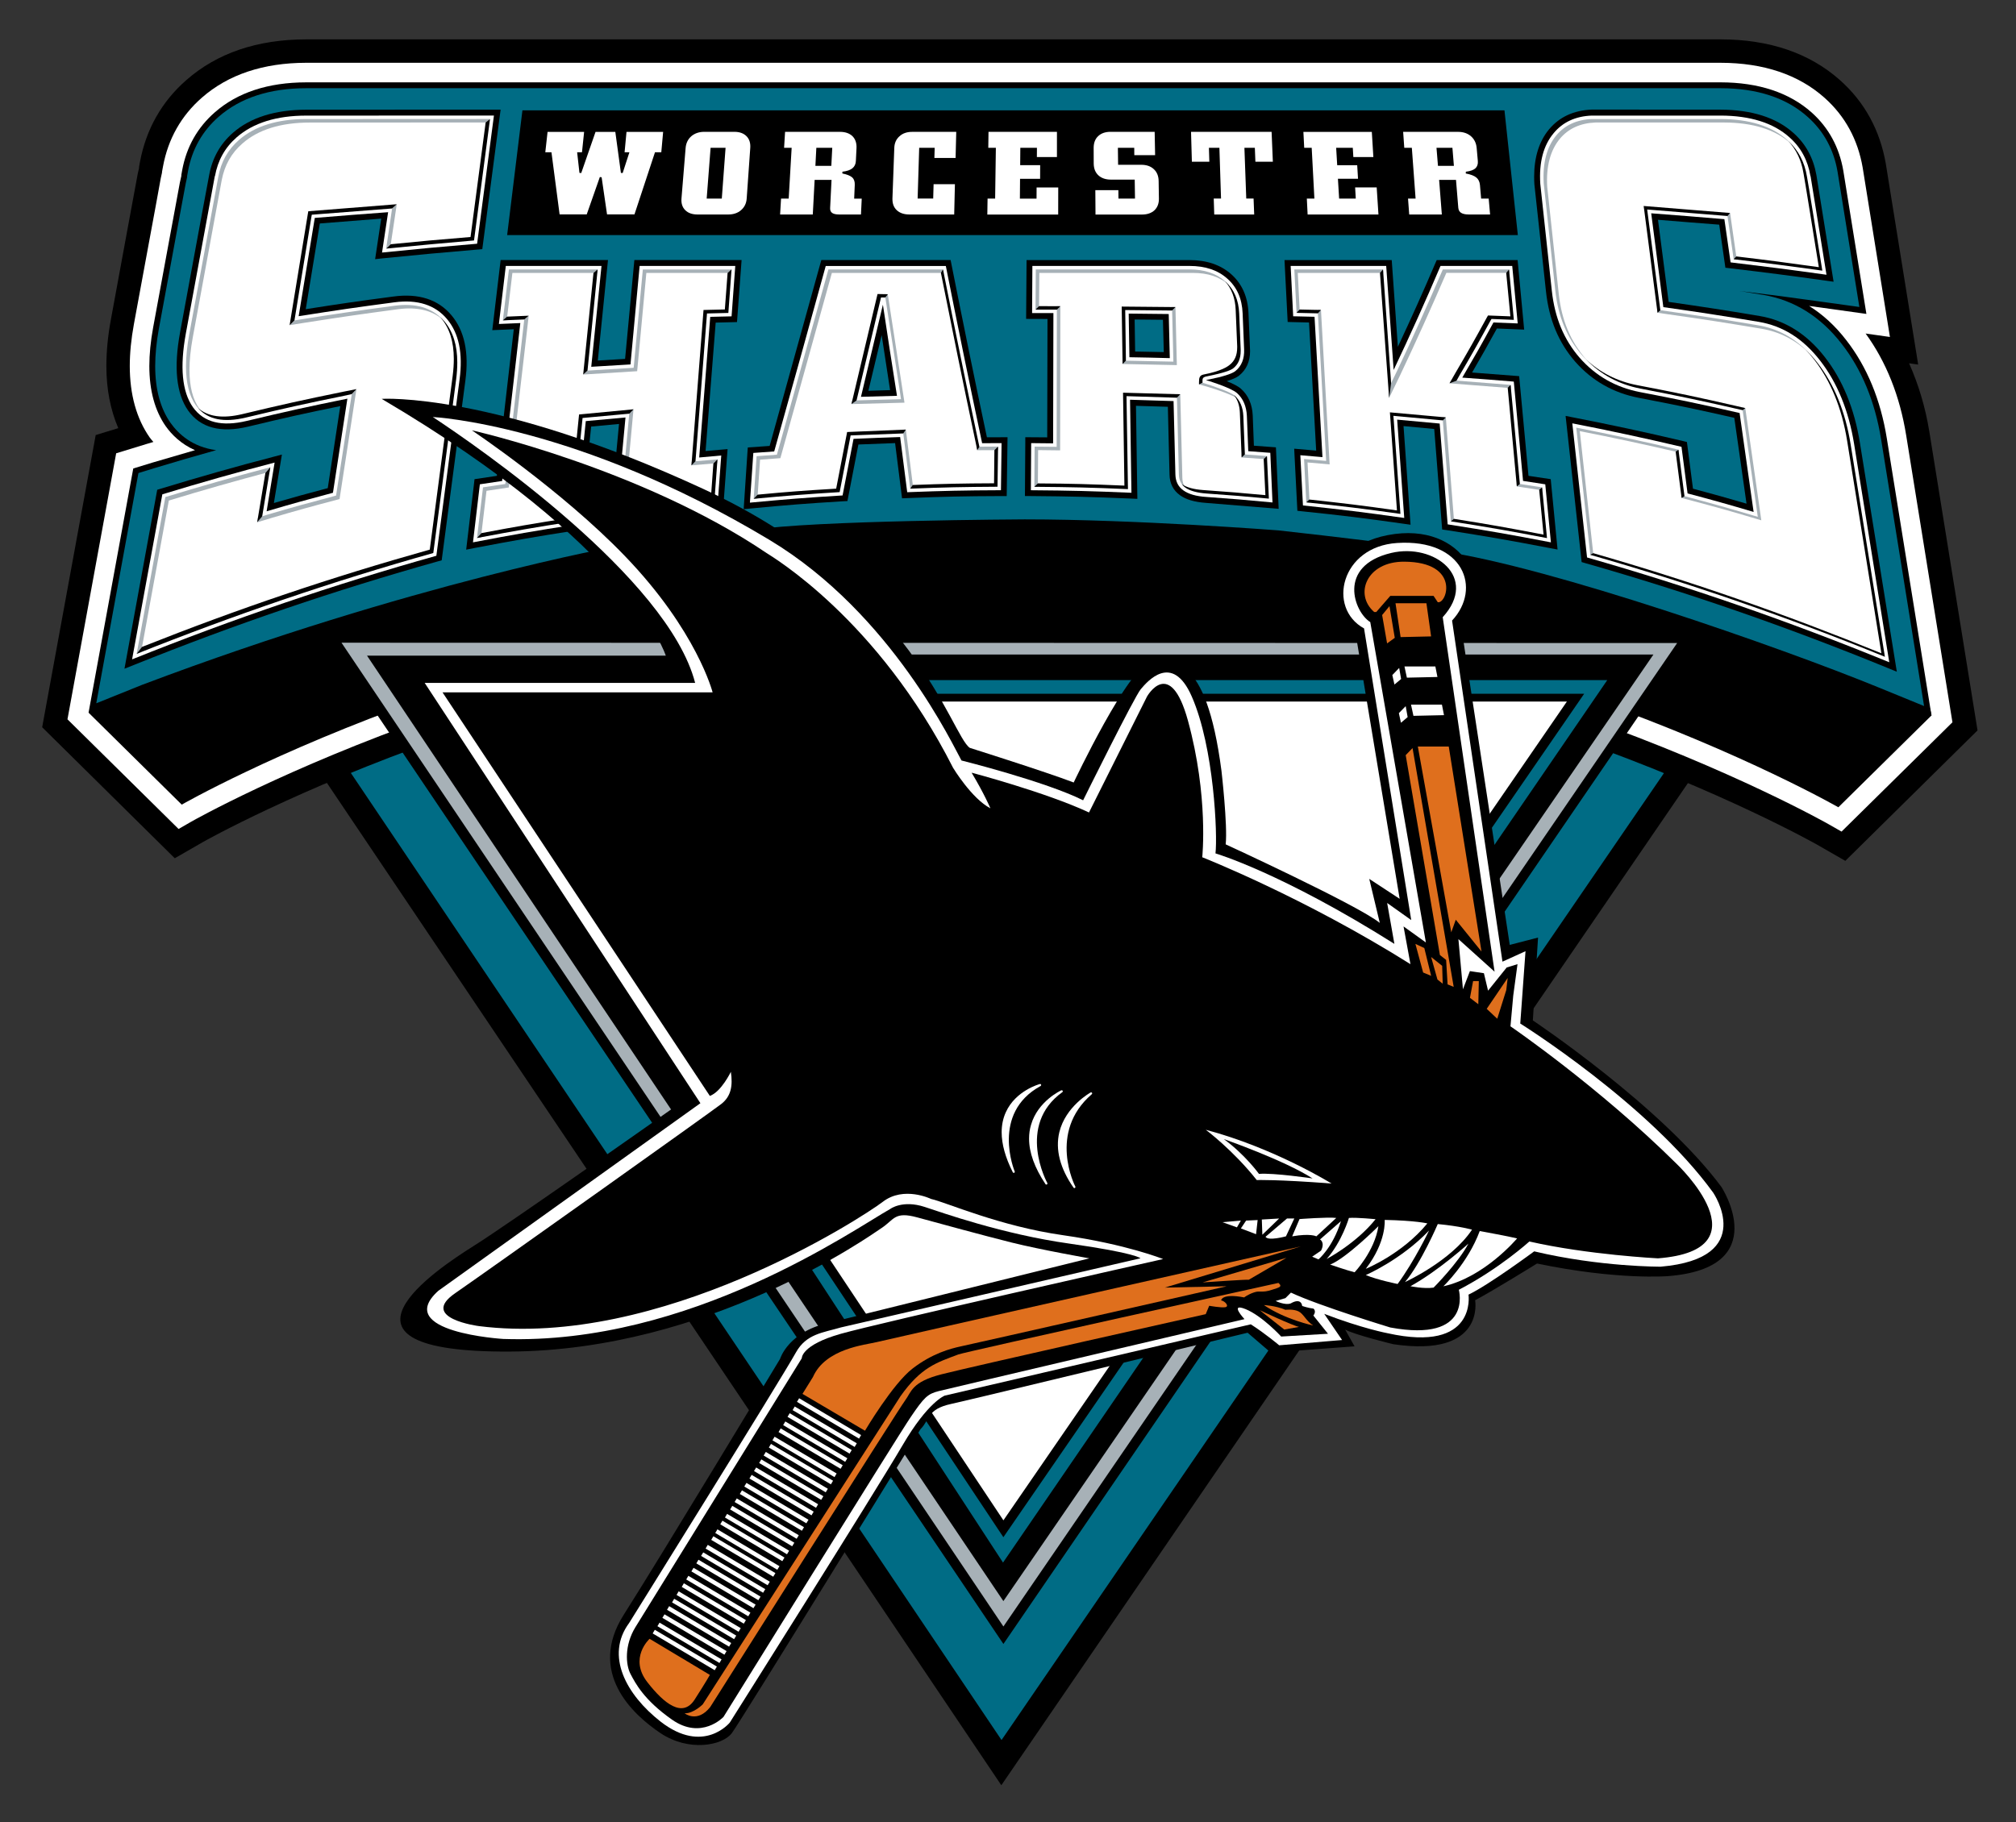 <?xml version="1.0" encoding="iso-8859-1"?>
<!-- Generator: Adobe Illustrator 14.0.0, SVG Export Plug-In . SVG Version: 6.00 Build 43363)  -->
<!DOCTYPE svg PUBLIC "-//W3C//DTD SVG 1.1//EN" "http://www.w3.org/Graphics/SVG/1.1/DTD/svg11.dtd">
<svg version="1.1" id="Layer_1" xmlns="http://www.w3.org/2000/svg" xmlns:xlink="http://www.w3.org/1999/xlink" x="0px" y="0px"
	 width="250px" height="226px" viewBox="0 0 250 226" style="enable-background:new 0 0 250 226;" xml:space="preserve">
<rect x="0" y="0" width="250" height="226" fill="#333333" stroke="none"/>
<g>
	<polygon points="124.422,38.493 26.335,75.996 124.172,221.441 224.417,75.085 	"/>
	<polygon style="fill:#006C85;" points="15.77,54.642 124.427,16.22 234.561,54.696 124.198,215.834 	"/>
	<g>
		<path d="M239.253,53.543c-0.493-3.063-1.359-5.876-2.51-8.479c0.459,0.066,1.126,0.157,1.126,0.157l-4.011-24.891
			c-0.724-4.182-2.628-7.656-5.652-10.359c-3.769-3.37-8.757-5.081-14.836-5.089H37.969c-6.05,0.008-11.041,1.696-14.855,5.045
			c-3.061,2.675-5,6.103-5.764,10.192l-0.125,0.701l0.045-0.085l-0.185,0.803l-0.641,3.464l-0.902,4.888l-1.795,9.771
			c-0.374,2.023-0.556,3.954-0.556,5.735c0,2.885,0.511,5.453,1.476,7.71c-0.457,0.139-2.8,0.857-2.8,0.857L5.229,90.206
			l16.444,16.251l3.509-2.02c0.454-0.261,45.442-25.574,99.793-25.574c54.35,0,99.887,25.636,100.346,25.9l3.512,2.017l16.396-16.18
			L239.253,53.543z"/>
		<path style="fill:#FFFFFF;" d="M236.382,54c-0.789-4.896-2.489-9.134-5.03-12.629c0.393,0.058,3.014,0.426,3.014,0.426
			l-3.379-21.004c-0.601-3.492-2.189-6.395-4.713-8.649c-3.229-2.885-7.571-4.349-12.911-4.357H37.972
			c-5.322,0.008-9.671,1.463-12.933,4.322c-2.563,2.239-4.192,5.115-4.825,8.536l-0.13,0.709c0,0,0.017,0,0.017,0.008
			c-0.037,0.185-0.165,0.746-0.165,0.746l-0.624,3.429l-0.902,4.877l-1.801,9.771c-0.341,1.858-0.516,3.603-0.516,5.21
			c0,3.549,0.839,6.539,2.473,8.873c0.139,0.193,0.295,0.368,0.454,0.553c-0.224,0.063-0.771,0.228-0.771,0.228l-3.843,1.177
			l-6.04,32.996l13.778,13.604l1.597-0.919c0.454-0.257,45.923-25.955,101.229-25.955c55.313,0,101.338,26.021,101.797,26.287
			l1.6,0.911l13.751-13.559L236.382,54z"/>
		<path d="M14.374,83.204l-3.393,5.193l11.557,11.409c0,0,45.782-26.273,102.44-26.273c56.647,0,102.992,26.602,102.992,26.602
			l11.555-11.396c-0.122-0.763-0.563-2.131-1.217-3.909c-15.393-7.84-44.362-22.682-111.942-23.7
			C64.681,60.19,26.523,77.249,14.374,83.204"/>
		<path d="M233.983,54.386c-0.771-4.806-2.469-8.904-5.033-12.194c-1.359-1.768-2.906-3.182-4.603-4.241
			c0.41,0.057,1.578,0.215,1.578,0.215l5.523,0.772l-2.861-17.751c-0.5-2.922-1.821-5.35-3.928-7.234
			c-2.781-2.473-6.577-3.73-11.298-3.739H37.969c-4.717,0.009-8.523,1.257-11.333,3.721c-2.145,1.875-3.505,4.272-4.039,7.149
			l-0.125,0.7l0.035-0.045l-0.193,0.854l-0.624,3.384l-0.902,4.877l-1.799,9.771c-0.314,1.71-0.471,3.313-0.471,4.771
			c0,3.043,0.69,5.551,2.032,7.472c0.728,1.023,1.886,2.209,3.631,2.972c-2.279,0.667-5.26,1.535-5.26,1.535l-2.396,0.735
			l-5.543,30.286l6.938-2.786c12.464-5.009,24.662-9.162,37.31-12.71l2.621-0.737c0,0,0.063-0.534,0.071-0.551
			c0.57-0.108,1.508-0.292,1.508-0.292c5.054-0.964,7.517-1.401,12.544-2.181l2.402-0.369c0.009,0,2.59-0.372,2.59-0.372
			c5.004-0.709,7.446-1.015,12.444-1.548l1.943-0.202l2.039-0.193c4.568-0.431,6.794-0.606,11.341-0.89l3.191-0.193
			c0,0,0.369-1.893,0.579-3.024c0.139,1.036,0.386,2.967,0.386,2.967l3.77-0.145c4.624-0.175,6.876-0.219,11.491-0.241l1.827-0.009
			l1.83,0.009c4.956,0.04,7.379,0.094,12.325,0.313l4.366,0.185c0,0-0.018-1.05-0.018-1.167c1.262,0.862,2.833,1.359,4.832,1.499
			l9.184,0.754l2.656,0.284c4.991,0.525,7.432,0.825,12.402,1.526l2.886,0.412l2.447,0.377c5.089,0.799,7.57,1.234,12.663,2.209
			c0,0,0.817,0.156,1.38,0.264c0.018,0.13,0.091,0.763,0.091,0.763l2.655,0.763c12.577,3.586,24.688,7.795,37.053,12.85l6.789,2.778
			L233.983,54.386z"/>
		<path style="fill:#006C85;" d="M233.274,54.503c-0.758-4.686-2.406-8.675-4.895-11.857c-2.621-3.384-5.893-5.421-9.716-6.067
			c-1.063-0.184-2.003-0.329-2.889-0.476c3.81,0.457,6.104,0.763,10.254,1.342l4.547,0.632l-2.704-16.781
			c-0.466-2.741-1.717-5.03-3.702-6.794c-2.631-2.36-6.268-3.56-10.808-3.56H37.969c-4.533,0-8.181,1.199-10.856,3.542
			c-2.011,1.762-3.299,4.025-3.798,6.735l-0.125,0.7l0.026-0.017c-0.094,0.422-0.184,0.843-0.184,0.843l-0.627,3.367l-0.899,4.879
			l-1.804,9.77c-0.301,1.665-0.458,3.228-0.458,4.641c0,2.891,0.642,5.261,1.903,7.051c0.982,1.387,2.729,2.999,5.659,3.384
			c-2.845,0.799-5.327,1.517-7.675,2.235l-1.966,0.606l-5.228,28.557l5.709-2.298c33.463-12.646,59.22-17.252,59.22-17.252
			c5.009-0.718,7.455-1.019,12.472-1.552l3.98-0.395c7.235-1.199,33.752-1.316,33.752-1.316c13.859,0,31.479,1.368,31.479,1.368
			s10.119,1.114,15.101,1.818l5.339,0.794c13.359,1.976,41.634,11.817,54.013,16.885l5.597,2.289L233.274,54.503z"/>
		<polygon points="188.224,29.158 62.891,29.158 64.785,13.689 186.565,13.689 		"/>
		<path d="M77.517,44.518c-0.752,0.045-2.409,0.148-3.384,0.202c0.149-1.45,1.262-12.464,1.262-12.464H62.083l-1.036,8.697
			c0,0,1.875-0.085,2.666-0.111c-0.158,1.351-1.979,17.181-2.096,18.181c-0.709,0.104-2.771,0.414-2.771,0.414l-0.063,0.553
			l-0.973,8.189l0.973-0.193c5.112-0.973,7.594-1.41,12.666-2.199l0.561-0.082c0,0,1.177-11.709,1.297-12.794
			c0.728-0.073,2.447-0.229,3.457-0.323c-0.122,1.224-1.186,12.575-1.186,12.575l0.919-0.13c5.037-0.704,7.5-1.019,12.563-1.552
			l0.596-0.064l0.57-7.71c0,0-1.92,0.162-2.729,0.238c0.113-1.49,1.159-14.779,1.253-15.928c0.732-0.019,2.644-0.068,2.644-0.068
			l0.57-7.693H78.667C78.667,32.255,77.616,43.462,77.517,44.518"/>
		<path d="M110.378,48.39c-0.807,0.028-1.79,0.054-2.692,0.082c0.252-1.019,0.938-3.914,1.648-6.904
			C109.791,44.566,110.245,47.479,110.378,48.39 M118,32.843l-0.117-0.587h-16.032c0,0-6.139,22.108-6.408,23.056
			c-0.661,0.045-2.711,0.193-2.711,0.193l-0.045,0.633l-0.466,7.023l0.843-0.085c4.614-0.44,6.867-0.616,11.462-0.897l0.562-0.028
			c0,0,1.177-6.059,1.359-7.015c0.808-0.026,3.631-0.139,4.552-0.174c0.134,1.085,0.862,6.848,0.862,6.848l0.664-0.026
			c4.675-0.185,6.947-0.235,11.605-0.252h0.709l0.104-7.298c0,0-1.877,0.009-2.558,0.009C120.876,47.139,119.41,39.943,118,32.843"
			/>
		<path d="M144.319,43.673c-0.921-0.018-2.694-0.054-3.553-0.071c-0.018-0.894-0.052-3.384-0.063-3.972
			c0.904,0.009,2.666,0.026,3.511,0.035C144.232,40.181,144.292,42.663,144.319,43.673 M158.224,55.486c0,0-1.974-0.149-2.731-0.201
			c-0.028-0.647-0.143-3.727-0.143-3.727c-0.06-1.404-0.553-2.536-1.471-3.344c-0.352-0.321-1.043-0.65-1.756-0.937
			c0.713-0.221,1.228-0.44,1.526-0.683c0.904-0.722,1.37-1.754,1.37-3.047c0-0.085-0.011-0.157-0.011-0.242l-0.185-4.467
			c-0.083-2-0.799-3.631-2.131-4.814c-1.307-1.168-3.052-1.764-5.176-1.764h-20.214l-0.054,7.296c0,0,1.886,0,2.65,0.01
			c0,0.974-0.024,13.401-0.035,14.685c-0.778,0-2.718-0.019-2.718-0.019v0.728l-0.045,6.57h0.727
			c5.009,0.04,7.452,0.103,12.454,0.314l0.762,0.035c0,0-0.156-10.394-0.174-11.542c0.956,0.026,3.069,0.09,3.956,0.122
			c0.014,0.991,0.208,8.428,0.208,8.428c0.021,1.081,0.459,1.938,1.286,2.536c0.751,0.542,1.812,0.854,3.227,0.956l9.017,0.735
			l-0.034-0.829L158.224,55.486z"/>
		<path d="M189.544,59.022c-0.094-0.937-1.157-12.365-1.157-12.365s-4.286-0.332-5.837-0.449c1.137-1.965,1.885-3.279,3.077-5.461
			c0.656,0.026,3.382,0.139,3.382,0.139l-0.813-8.623h-10.032l-0.194,0.44c-1.474,3.465-3.031,6.912-4.623,10.313
			c-0.244-3.438-0.762-10.753-0.762-10.753h-13.296l0.393,7.675c0,0,1.901,0.045,2.648,0.063c0.073,1.18,0.807,14.443,0.887,15.893
			c-0.807-0.064-2.726-0.238-2.726-0.238l0.042,0.84l0.352,6.862l0.622,0.068c5.04,0.52,7.494,0.825,12.521,1.535l0.891,0.125
			c0,0-0.772-10.91-0.869-12.234c1.028,0.103,3.023,0.287,3.806,0.358c0.063,0.822,0.984,12.469,0.984,12.469l0.57,0.08
			c5.138,0.808,7.647,1.239,12.785,2.226l0.955,0.179l-0.848-8.729C192.301,59.436,190.26,59.129,189.544,59.022"/>
		<path d="M55.992,39.114c-1.642-1.966-4.07-2.756-7.202-2.334c-4.457,0.587-6.805,0.93-10.875,1.571
			c0.026-0.185,1.58-9.624,1.745-10.632c0.894-0.077,6.243-0.49,7.613-0.602c-0.094,0.602-0.754,5.03-0.754,5.03l0.93-0.103
			c4.734-0.476,7.041-0.687,11.78-1.091l0.579-0.049l2.271-17.306l-24.11,0.009c-3.86,0.008-6.93,0.973-9.097,2.876
			c-1.554,1.361-2.544,3.114-2.931,5.219c-0.014,0-1.814,9.771-1.814,9.771l-1.799,9.77c-0.803,4.34-0.462,7.594,1.001,9.681
			c1.526,2.142,4.025,2.814,7.446,1.994c4.576-1.1,7.032-1.653,11.421-2.544c-0.185,1.237-1.422,9.356-1.552,10.173
			c-2.667,0.709-4.255,1.14-6.683,1.849c0.148-0.883,0.996-6.014,0.996-6.014L33.87,56.67c-4.595,1.194-9.293,2.527-13.953,3.955
			l-0.42,0.126l-4.062,22.197l1.22-0.485c12.575-5.058,24.891-9.25,37.659-12.836l0.459-0.125l2.939-22.31
			C58.174,43.735,57.595,41.017,55.992,39.114"/>
		<path d="M230.643,54.93c-0.678-4.243-2.151-7.823-4.359-10.647c-2.203-2.84-4.911-4.55-8.061-5.083
			c-4.484-0.754-6.827-1.109-11.298-1.755c-0.125-0.974-1.237-9.492-1.321-10.184c1.35,0.113,6.682,0.544,7.593,0.606
			c0.083,0.614,0.765,5.341,0.765,5.341l0.56,0.066c4.835,0.575,7.168,0.879,11.878,1.535l0.98,0.136l-2.131-13.227
			c-0.369-2.105-1.318-3.869-2.851-5.229c-2.131-1.912-5.176-2.876-9.035-2.887l-15.969-0.009c-2.239,0.09-4.005,0.911-5.284,2.433
			c-1.241,1.481-1.863,3.469-1.863,5.892c0,0.306,0.007,0.615,0.028,0.939c0,0.026,0.493,4.542,0.493,4.542l0.949,8.779
			c0.379,3.475,1.561,6.314,3.622,8.685c2.089,2.369,4.731,3.878,7.877,4.482c4.835,0.93,7.289,1.446,11.851,2.482
			c0.114,0.839,1.293,9.084,1.516,10.646c-2.447-0.718-4.025-1.158-6.64-1.858c-0.091-0.669-0.751-5.79-0.751-5.79l-0.494-0.122
			c-4.498-1.064-9.068-2.046-13.577-2.922l-0.974-0.193l1.988,18.128l0.47,0.139c12.698,3.617,24.931,7.868,37.403,12.966
			l1.213,0.499L230.643,54.93z"/>
		<path style="fill:#FFFFFF;" d="M58.653,67.272c0.337-2.878,0.513-4.323,0.854-7.199c1.112-0.17,1.665-0.255,2.765-0.414
			c0.752-6.525,1.507-13.06,2.252-19.586c-1.055,0.045-1.588,0.073-2.657,0.113c0.351-2.877,0.516-4.323,0.857-7.199h11.867
			c-0.507,5.009-0.763,7.508-1.271,12.509c1.94-0.118,2.913-0.176,4.865-0.292c0.458-4.884,0.678-7.324,1.135-12.217H91.18
			c-0.184,2.499-0.274,3.752-0.459,6.252c-1.059,0.027-1.588,0.036-2.647,0.063c-0.459,5.817-0.911,11.629-1.37,17.445
			c1.095-0.099,1.648-0.147,2.737-0.247c-0.182,2.501-0.272,3.757-0.466,6.257c-5.026,0.534-7.545,0.848-12.585,1.566
			c0.471-5.021,0.709-7.522,1.176-12.54c-1.974,0.175-2.958,0.27-4.924,0.45c-0.525,5.138-0.78,7.705-1.305,12.835
			C66.27,65.857,63.734,66.297,58.653,67.272"/>
		<path style="fill:#FFFFFF;" d="M104.486,61.455c0.542-2.823,0.817-4.218,1.359-7.02c2.317-0.103,3.474-0.148,5.781-0.224
			c0.351,2.743,0.525,4.112,0.876,6.841c4.649-0.175,6.975-0.229,11.624-0.247c0.026-2.334,0.049-3.5,0.077-5.84
			c-0.965,0-1.446,0-2.411,0.008c-1.552-7.324-3.052-14.657-4.502-21.981h-14.892c-2.105,7.656-4.236,15.33-6.391,23.005
			c-1.036,0.071-1.552,0.108-2.589,0.184c-0.165,2.474-0.256,3.702-0.422,6.167C97.602,61.917,99.899,61.733,104.486,61.455
			 M109.487,37.79c0.678,4.538,1.036,6.799,1.745,11.306c-1.791,0.043-2.684,0.071-4.465,0.125
			C107.856,44.625,108.409,42.345,109.487,37.79"/>
		<path style="fill:#FFFFFF;" d="M128.023,32.987c-0.021,2.334-0.021,3.509-0.035,5.843c1.05,0,1.585,0,2.643,0
			c-0.021,5.386-0.028,10.776-0.035,16.163c-1.085-0.011-1.634-0.02-2.722-0.028c-0.018,2.343-0.028,3.509-0.037,5.843
			c4.99,0.037,7.482,0.104,12.471,0.314c-0.069-4.615-0.101-6.921-0.174-11.539c2.148,0.059,3.236,0.094,5.396,0.167
			c0.098,3.648,0.139,5.47,0.229,9.12c0.021,0.843,0.348,1.507,0.987,1.955c0.633,0.462,1.588,0.737,2.857,0.817
			c3.281,0.235,4.915,0.369,8.196,0.683c-0.107-2.464-0.167-3.693-0.271-6.158c-1.099-0.085-1.642-0.13-2.732-0.202
			c-0.077-1.745-0.111-2.63-0.174-4.376c-0.06-1.203-0.463-2.15-1.224-2.832c-0.765-0.687-3.852-1.616-3.852-1.616
			c0-0.009,2.878-0.497,3.649-1.112c0.772-0.624,1.13-1.526,1.085-2.692c-0.073-1.787-0.111-2.685-0.185-4.47
			c-0.072-1.81-0.698-3.242-1.895-4.3c-1.175-1.058-2.739-1.58-4.686-1.58H128.023z M139.968,38.898
			c1.988,0.017,2.982,0.026,4.964,0.054c0.048,2.185,0.076,3.28,0.132,5.47c-2.006-0.057-3.007-0.075-5.009-0.111
			C140.016,42.144,139.995,41.066,139.968,38.898"/>
		<path style="fill:#FFFFFF;" d="M187.528,32.987c0.264,2.859,0.403,4.286,0.681,7.131c-1.202-0.045-1.801-0.071-3.01-0.117
			c-1.522,2.805-2.309,4.173-3.865,6.839c2.558,0.184,3.83,0.283,6.389,0.494c0.459,4.929,0.688,7.392,1.147,12.316
			c1.102,0.167,1.654,0.252,2.756,0.426c0.275,2.876,0.421,4.317,0.699,7.196c-5.128-0.984-7.696-1.432-12.803-2.232
			c-0.403-4.999-0.595-7.503-0.991-12.503c-2.113-0.202-3.163-0.301-5.27-0.485c0.348,4.878,0.525,7.315,0.876,12.194
			c-5.033-0.713-7.543-1.019-12.56-1.552c-0.128-2.491-0.19-3.739-0.323-6.229c1.099,0.089,1.642,0.139,2.743,0.237
			c-0.33-5.807-0.657-11.61-0.983-17.409c-1.058-0.026-1.586-0.045-2.649-0.063c-0.118-2.5-0.181-3.744-0.313-6.243h11.847
			c0.368,5.157,0.556,7.741,0.925,12.898c2.026-4.267,3.97-8.567,5.812-12.898H187.528z"/>
		<path style="fill:#FFFFFF;" d="M59.166,30.232c0.701-5.307,1.391-10.603,2.086-15.902c-6.488,0-12.983,0-19.474,0.009h-1.795
			h-2.011c-3.666,0-6.574,0.902-8.621,2.692c-1.463,1.279-2.343,2.876-2.692,4.808h-0.02c-1.197,6.507-2.392,13.023-3.594,19.532
			c-0.754,4.128-0.479,7.208,0.879,9.137c1.365,1.92,3.605,2.433,6.674,1.702c5.009-1.199,7.514-1.75,12.481-2.76
			c-0.714,4.672-1.072,7.004-1.79,11.673c-3.281,0.875-4.927,1.325-8.226,2.298c0.395-2.419,0.587-3.631,0.991-6.045
			c-4.632,1.203-9.273,2.517-13.922,3.94c-1.251,6.831-2.499,13.647-3.752,20.471c12.639-5.077,25.121-9.314,37.732-12.85
			c0.965-7.281,1.92-14.56,2.876-21.839c0.44-3.29-0.088-5.772-1.552-7.519c-1.455-1.736-3.631-2.471-6.552-2.077
			c-4.726,0.624-7.097,0.973-11.849,1.719c0.798-4.875,1.203-7.307,2-12.191c3.642-0.301,5.463-0.439,9.094-0.709
			c-0.306,2.007-0.454,3.007-0.754,5.005C52.101,30.846,54.463,30.627,59.166,30.232"/>
		<path style="fill:#FFFFFF;" d="M229.92,55.042c-0.664-4.088-2.079-7.571-4.21-10.313c-2.124-2.738-4.651-4.309-7.605-4.806
			c-4.749-0.791-7.112-1.159-11.837-1.827c-0.608-4.66-0.907-6.989-1.505-11.638c3.619,0.273,5.44,0.422,9.073,0.727
			c0.313,2.15,0.465,3.219,0.771,5.359c4.752,0.57,7.119,0.871,11.892,1.535c-0.657-4.08-1.313-8.153-1.975-12.243h-0.018
			c-0.313-1.92-1.161-3.532-2.593-4.797c-2.002-1.804-4.888-2.694-8.552-2.703c-0.834,0-1.668,0-2.51,0h-1.3c-4.06,0-8.1,0-12.152,0
			c-2.013,0.073-3.595,0.809-4.721,2.167c-1.279,1.518-1.843,3.614-1.669,6.308c0.477,4.429,0.96,8.859,1.433,13.279
			c0.361,3.321,1.502,6.05,3.455,8.294c1.961,2.232,4.453,3.659,7.456,4.246c4.926,0.947,7.401,1.458,12.372,2.599
			c0.688,4.91,1.036,7.366,1.738,12.271c-3.289-0.973-4.93-1.432-8.19-2.297c-0.292-2.317-0.451-3.466-0.754-5.781
			c-4.52-1.064-9.034-2.037-13.54-2.913c0.608,5.542,1.217,11.094,1.829,16.637c12.549,3.587,24.938,7.868,37.476,12.999
			C232.833,73.116,231.376,64.082,229.92,55.042"/>
		<path style="fill:#A7B1B7;" d="M72.32,46.456l6.691-0.412l0.037-0.36c0,0,1.036-11.165,1.104-11.831h10.535
			c0.018-0.193,0.026-0.34,0.035-0.429H79.717c-0.063,0.659-1.101,11.83-1.101,11.83l-0.04,0.368l-5.722,0.346L72.32,46.456z"/>
		<path style="fill:#A7B1B7;" d="M85.739,57.722c0,0,2.334-0.193,3.2-0.274c0.019-0.202,0.028-0.369,0.036-0.471
			c-0.471,0.049-1.62,0.148-3.2,0.278L85.739,57.722z"/>
		<path style="fill:#A7B1B7;" d="M63.541,33.853h10.525c0.018-0.21,0.035-0.367,0.035-0.434h-10.99
			c-0.064,0.542-0.657,5.515-0.754,6.314c0.13,0,0.292-0.008,0.485-0.017C63.016,38.238,63.487,34.329,63.541,33.853"/>
		<path style="fill:#A7B1B7;" d="M60.329,60.881c0.505-0.073,2.763-0.414,2.763-0.414l0.04-0.332l2.434-20.982l-0.553,0.476
			l-2.307,20.075l-0.045,0.332c0,0-2.261,0.337-2.763,0.414c-0.068,0.579-0.692,5.807-0.746,6.287
			c0.167-0.032,0.332-0.066,0.494-0.094C59.813,65.194,60.275,61.37,60.329,60.881"/>
		<path style="fill:#A7B1B7;" d="M78.56,50.77l-0.481,0.045c-0.282,3.155-1.131,12.207-1.203,12.998
			c0.158-0.019,0.314-0.045,0.476-0.063C77.576,61.321,78.56,50.77,78.56,50.77"/>
		<path style="fill:#A7B1B7;" d="M121.182,55.845l2.584-0.009c0-0.193,0-0.35,0-0.445c-0.426,0.01-2.675,0.019-2.675,0.019
			L121.182,55.845z"/>
		<path style="fill:#A7B1B7;" d="M94.254,57.016c0.542-0.035,2.517-0.184,2.517-0.184l0.082-0.292c0,0,6.145-22.067,6.306-22.688
			h13.863c-0.026-0.142-0.058-0.29-0.085-0.429h-14.208c-0.167,0.614-6.306,22.687-6.306,22.687l-0.082,0.291
			c0,0-1.966,0.149-2.517,0.184c-0.042,0.579-0.314,4.578-0.36,5.287c0.157-0.009,0.31-0.026,0.468-0.04
			C94.016,60.548,94.218,57.515,94.254,57.016"/>
		<path style="fill:#A7B1B7;" d="M112.332,53.286l-0.377,0.019c0.295,2.334,0.848,6.718,0.919,7.307
			c0.13-0.011,0.255-0.011,0.377-0.02C113.05,59.001,112.332,53.286,112.332,53.286"/>
		<polygon style="fill:#A7B1B7;" points="112.089,49.459 110.092,36.501 109.723,36.479 111.538,48.211 111.73,49.513 
			105.689,49.678 105.582,50.123 112.162,49.947 		"/>
		<path style="fill:#A7B1B7;" d="M128.886,33.853h19.069c1.822,0,3.292,0.485,4.384,1.45c-0.129-0.143-0.268-0.282-0.421-0.42
			c-1.088-0.965-2.565-1.463-4.394-1.463h-19.077c0,0.601-0.027,4.294-0.034,4.981c0.11,0,0.271,0,0.435,0
			C128.864,37.197,128.886,34.365,128.886,33.853"/>
		<path style="fill:#A7B1B7;" d="M153.438,49.428c-0.101-0.127-0.212-0.247-0.327-0.351c-0.49-0.44-2.395-1.118-4.421-1.745v0.349
			l1.168,0.332C150.945,48.336,152.805,48.978,153.438,49.428"/>
		<path style="fill:#A7B1B7;" d="M153.977,56.743c0,0,2.329,0.165,3.156,0.228c-0.011-0.184-0.021-0.332-0.021-0.403
			c-0.403-0.027-1.661-0.122-3.152-0.229L153.977,56.743z"/>
		<polygon style="fill:#A7B1B7;" points="145.766,38.09 145.342,38.082 145.498,44.405 145.509,44.858 139.21,44.728 139.21,45.15 
			145.939,45.289 145.929,44.841 		"/>
		<path style="fill:#A7B1B7;" d="M146.621,59.288l-0.258-10.385l-0.424-0.011l0.25,9.964c0.018,0.709,0.271,1.229,0.8,1.62
			C146.753,60.153,146.628,59.759,146.621,59.288"/>
		<path style="fill:#A7B1B7;" d="M128.736,55.831c0.604,0,2.729,0.033,2.729,0.033v-0.445l0.027-17.437h-0.431l-0.028,17.005v0.439
			c0,0-2.127-0.017-2.731-0.026c0,0.627-0.028,4.357-0.035,4.981c0.153,0,0.292,0,0.438,0
			C128.705,59.206,128.736,56.375,128.736,55.831"/>
		<path style="fill:#A7B1B7;" d="M188.105,60.337c0,0,2.343,0.36,3.156,0.488c-0.015-0.182-0.024-0.313-0.035-0.375
			c-0.375-0.059-1.689-0.261-3.163-0.481L188.105,60.337z"/>
		<path style="fill:#A7B1B7;" d="M172.261,49.365l1.387-2.868c1.964-4.138,3.876-8.393,5.712-12.648h7.821
			c-0.024-0.202-0.042-0.36-0.049-0.431h-8.211c-1.828,4.254-3.74,8.509-5.704,12.648l-1.039,2.139L172.261,49.365z"/>
		<path style="fill:#A7B1B7;" d="M187.323,47.74c-0.512-0.04-4.475-0.351-7.346-0.579l-0.226,0.386c0,0,6.104,0.475,7.609,0.596
			C187.34,47.941,187.333,47.794,187.323,47.74"/>
		<path style="fill:#A7B1B7;" d="M179.293,51.771l-0.406-0.042c0.232,2.859,0.986,12.364,1.028,12.945
			c0.14,0.018,0.278,0.035,0.407,0.052C180.155,62.613,179.293,51.771,179.293,51.771"/>
		<path style="fill:#A7B1B7;" d="M162.146,57.362c0.66,0.059,2.739,0.242,2.739,0.242l-0.028-0.497l-1.046-18.656l-0.407-0.011
			l1.022,18.236l0.027,0.494c0,0-2.078-0.179-2.739-0.238c0.056,1.104,0.265,5.095,0.271,5.378c0.153,0.017,0.278,0.026,0.417,0.048
			C162.34,61.168,162.18,58.045,162.146,57.362"/>
		<path style="fill:#A7B1B7;" d="M160.936,33.853h10.599c-0.018-0.219-0.027-0.367-0.038-0.434h-10.991
			c0.027,0.584,0.239,4.734,0.277,5.39c0.102,0,0.24,0.009,0.403,0.009C161.13,37.557,160.963,34.346,160.936,33.853"/>
		<path style="fill:#A7B1B7;" d="M47.888,30.842l0.57-0.544c0.202-1.333,0.744-4.964,0.744-4.964l-0.579,0.525
			C48.319,27.938,47.968,30.281,47.888,30.842"/>
		<path style="fill:#A7B1B7;" d="M49.369,38.354c2.343-0.31,4.209,0.13,5.551,1.315c-1.37-1.498-3.375-2.096-5.982-1.747
			c-4.788,0.646-7.119,0.975-11.831,1.729l-0.596,0.094l-0.589,0.587l1.617-0.261C42.255,39.333,44.58,38.992,49.369,38.354"/>
		<path style="fill:#A7B1B7;" d="M24.994,51.047c-0.099-0.113-0.193-0.229-0.283-0.36c-0.812-1.148-1.216-2.763-1.216-4.814
			c0-1.185,0.139-2.518,0.405-3.99l3.594-19.533c0.36-1.867,1.194-3.367,2.576-4.559c1.957-1.719,4.763-2.589,8.334-2.589h3.806
			c0,0,14.083-0.011,18.015-0.011l0.534-0.435c-3.024,0-18.98,0.009-18.98,0.009h-3.806c-3.577,0-6.377,0.876-8.337,2.595
			c-1.378,1.203-2.213,2.692-2.564,4.559l-3.603,19.533c-0.266,1.472-0.405,2.8-0.405,3.991c0,2.045,0.405,3.666,1.213,4.814
			C24.492,50.558,24.728,50.818,24.994,51.047"/>
		<path style="fill:#A7B1B7;" d="M20.936,62.088c4.175-1.279,8.367-2.465,12.491-3.56c0.04-0.256,0.077-0.457,0.094-0.57
			c-4.304,1.131-8.666,2.366-13.017,3.699c-0.094,0.502-3.393,18.528-3.558,19.447c0.184-0.071,0.368-0.134,0.551-0.21
			C18.113,77.491,20.855,62.546,20.936,62.088"/>
		<path style="fill:#A7B1B7;" d="M33.611,64.264c3.245-0.956,4.865-1.404,8.226-2.287l0.27-0.073l2.096-13.639l-0.579,0.615
			l-1.949,12.593l-0.27,0.073c-3.361,0.894-4.981,1.333-8.226,2.289l-1.186,0.367c-0.063,0.36-0.103,0.579-0.103,0.579
			L33.611,64.264z"/>
		<path style="fill:#A7B1B7;" d="M214.166,26.39c0.274,1.966,0.761,5.332,0.823,5.763c0.133,0.018,0.251,0.026,0.379,0.045
			c-0.19-1.285-0.823-5.781-0.823-5.781L214.166,26.39z"/>
		<path style="fill:#A7B1B7;" d="M205.493,38.418l0.052,0.375l1.088,0.158c4.85,0.69,7.168,1.05,11.833,1.83
			c2.207,0.377,4.137,1.353,5.84,2.976c-1.814-1.88-3.872-3.001-6.271-3.406C213.384,39.567,211.065,39.213,205.493,38.418"/>
		<path style="fill:#A7B1B7;" d="M197.098,44.992c-0.149-0.151-0.303-0.301-0.448-0.466c-1.895-2.176-2.996-4.816-3.348-8.042
			l-1.432-13.29c-0.157-2.532,0.379-4.552,1.57-5.988c1.054-1.256,2.534-1.939,4.412-2.011h15.935
			c3.58,0.009,6.354,0.871,8.272,2.59c0.035,0.04,0.084,0.085,0.122,0.122c-0.178-0.193-0.358-0.377-0.553-0.553
			c-1.919-1.719-4.692-2.581-8.273-2.59h-15.935c-1.877,0.071-3.357,0.754-4.411,2.011c-1.199,1.436-1.728,3.455-1.574,5.982
			l1.436,13.294c0.351,3.226,1.449,5.861,3.34,8.042C196.503,44.413,196.795,44.71,197.098,44.992"/>
		<path style="fill:#A7B1B7;" d="M217.34,63.915c-3.236-0.956-4.843-1.413-8.851-2.482l0.045,0.332l1.067,0.283
			c3.288,0.874,4.895,1.324,8.169,2.298l0.646,0.193l-1.988-13.927l-0.376-0.071l1.927,13.567L217.34,63.915z"/>
		<path style="fill:#A7B1B7;" d="M195.905,53.476c4.088,0.803,8.207,1.683,12.278,2.638c-0.028-0.165-0.035-0.283-0.046-0.34
			c-4.188-0.993-8.45-1.898-12.67-2.729c0.121,1.078,1.683,15.241,1.745,15.775c0.125,0.037,0.264,0.073,0.393,0.108
			C197.362,66.769,196.01,54.48,195.905,53.476"/>
		<path d="M72.32,46.456l0.535-0.488c0.31-3.097,1.184-11.834,1.257-12.544l-0.516,0.44C73.366,36.152,72.32,46.456,72.32,46.456"/>
		<path d="M62.361,39.738c0.458-0.019,1.038-0.045,2.657-0.113l0.548-0.466c0,0-1.835,0.08-2.684,0.116L62.361,39.738z"/>
		<path d="M90.227,33.863c-0.088,1.296-0.3,4.051-0.34,4.522c-0.556,0.01-2.644,0.064-2.644,0.064l-1.499,19.275l0.502-0.516
			l1.427-18.325c0,0,2.087-0.059,2.649-0.067c0.035-0.542,0.341-4.676,0.395-5.394L90.227,33.863z"/>
		<path d="M88.145,61.935c-4.47,0.477-6.49,0.714-10.753,1.311l-0.516,0.57c4.561-0.65,7.068-0.956,11.701-1.45
			c0.036-0.516,0.34-4.622,0.395-5.384l-0.508,0.52C88.366,58.825,88.182,61.492,88.145,61.935"/>
		<path d="M78.56,50.77l-6.75,0.641l-0.037,0.35c0,0-1.203,11.894-1.257,12.5c-4.496,0.709-6.507,1.05-10.811,1.867l-0.562,0.606
			c4.613-0.871,7.145-1.311,11.803-2.039C71,64.09,72.208,52.196,72.208,52.196l0.035-0.349l5.8-0.536L78.56,50.77z"/>
		<path d="M120.939,54.638l0.247,1.203l0.266-0.422c-1.517-7.163-3.097-14.855-4.51-21.996l-0.261,0.429
			C118.082,40.887,119.449,47.587,120.939,54.638"/>
		<polygon points="108.821,36.47 105.586,50.118 106.219,49.669 109.252,36.901 109.777,36.901 110.1,36.497 		"/>
		<path d="M112.332,53.286l-7.281,0.301l-0.063,0.332c0,0-1.175,6.095-1.297,6.693c-4.044,0.247-5.866,0.377-9.735,0.744
			l-0.494,0.513c4.17-0.386,6.45-0.57,10.66-0.827c0.122-0.596,1.297-6.692,1.297-6.692l0.063-0.34l6.526-0.247L112.332,53.286z"/>
		<path d="M123.313,55.841c-0.017,1.184-0.035,3.577-0.043,4.105c-4.107,0.019-6.05,0.059-10.077,0.212l-0.318,0.454
			c4.272-0.167,6.589-0.212,10.825-0.238c0.01-0.621,0.059-4.34,0.067-4.973L123.313,55.841z"/>
		<path d="M153.235,38.454l0.185,4.47c0,0.063,0,0.125,0,0.184c0,0.947-0.299,1.651-0.932,2.15c-0.254,0.21-1.025,0.772-3.261,1.203
			c-0.538,0.111-0.528,0.542-0.538,0.893v0.332l0.431-0.224v-0.329c0.011-0.349,0.303-0.403,0.546-0.454
			c2.218-0.439,3-0.78,3.261-0.991c0.625-0.494,0.928-1.203,0.928-2.15c0-0.054,0-0.122,0-0.184l-0.185-4.465
			c-0.065-1.684-0.653-3.035-1.752-3.999c-0.007-0.009-0.014-0.009-0.014-0.018C152.731,35.798,153.184,37.004,153.235,38.454"/>
		<polygon points="145.766,38.09 139.099,38.028 139.21,45.15 139.623,44.728 139.536,38.458 145.342,38.516 		"/>
		<path d="M153.11,49.077c-0.027-0.026-0.065-0.058-0.104-0.085c0.462,0.57,0.709,1.298,0.747,2.182l0.219,5.57l0.403-0.386
			c-0.045-1.14-0.191-4.754-0.191-4.754C154.136,50.526,153.781,49.674,153.11,49.077"/>
		<path d="M131.492,37.982c0,0-1.814-0.009-2.642-0.009l-0.431,0.431c0.424,0,2.013,0,2.648,0L131.492,37.982z"/>
		<path d="M157.111,56.567l-0.403,0.377c0.056,1.203,0.188,3.877,0.213,4.474c-2.966-0.278-4.596-0.412-7.721-0.632
			c-1.182-0.085-2.068-0.332-2.639-0.735c0,0,0-0.009-0.011-0.009c0.126,0.165,0.265,0.31,0.441,0.44
			c0.57,0.403,1.457,0.65,2.639,0.735c3.125,0.221,4.756,0.351,7.721,0.633C157.324,61.163,157.14,57.164,157.111,56.567"/>
		<path d="M139.696,49.139l6.246,0.193l0.418-0.429l-7.095-0.193l0.007,0.448c0,0,0.152,10.305,0.163,11.077
			c-4.394-0.184-6.435-0.247-10.728-0.274l-0.441,0.422c4.571,0.036,7.063,0.088,11.61,0.287
			c-0.014-0.771-0.174-11.077-0.174-11.077L139.696,49.139z"/>
		<path d="M186.969,48.106c0.201,2.173,1.129,12.226,1.129,12.226l0.379-0.299c-0.19-1.979-1.095-11.706-1.15-12.293L186.969,48.106
			z"/>
		<path d="M187.299,39.239c-0.688-0.026-2.774-0.108-2.774-0.108l-0.132,0.229c-1.526,2.786-2.28,4.128-3.869,6.831l-0.771,1.351
			l0.872-0.323l0.331-0.596c1.595-2.703,2.343-4.044,3.868-6.831l0.133-0.229c0,0,2.085,0.085,2.773,0.111
			c-0.076-0.771-0.542-5.671-0.595-6.25l-0.351,0.44C186.909,35.222,187.232,38.57,187.299,39.239"/>
		<path d="M172.261,49.365l0.247-1.837c-0.229-3.266-0.956-13.494-1.001-14.109l-0.379,0.439
			C171.305,36.286,172.261,49.365,172.261,49.365"/>
		<path d="M191.233,60.451l-0.361,0.309c0.118,1.288,0.466,4.78,0.542,5.551c-4.522-0.862-6.653-1.248-11.12-1.957l-0.365,0.315
			c4.711,0.74,7.269,1.185,11.91,2.077C191.755,65.872,191.275,60.961,191.233,60.451"/>
		<path d="M163.811,38.445c0,0-1.825-0.026-2.635-0.054l-0.4,0.414c0.424,0.008,2.017,0.043,2.649,0.063L163.811,38.445z"/>
		<path d="M172.789,51.578l6.132,0.568l0.368-0.375l-6.931-0.624l0.038,0.502c0,0,0.771,10.771,0.838,11.664
			c-4.411-0.624-6.501-0.879-10.856-1.351l-0.386,0.35c4.623,0.485,7.123,0.791,11.673,1.432
			c-0.063-0.888-0.834-11.664-0.834-11.664L172.789,51.578z"/>
		<path d="M33.521,57.963l-0.61,0.709c-0.266,1.597-1.019,6.104-1.019,6.104l0.624-0.737C32.937,61.464,33.418,58.604,33.521,57.963
			"/>
		<path d="M30.069,51.362c-2.445,0.587-4.254,0.34-5.506-0.746c1.251,1.44,3.2,1.827,5.937,1.175
			c4.947-1.184,7.392-1.728,12.49-2.764l0.629-0.148l0.587-0.615l-1.646,0.327C37.458,49.633,35.016,50.177,30.069,51.362"/>
		<path d="M60.225,15.191c-0.323,2.447-1.795,13.604-1.875,14.206c-4.129,0.346-5.965,0.502-9.891,0.898l-0.57,0.542
			c4.245-0.422,6.593-0.642,10.893-1.01c0.094-0.655,1.893-14.375,1.983-15.065L60.225,15.191z"/>
		<path d="M54.494,39.239c0.063,0.063,0.125,0.116,0.184,0.193c1.073,1.274,1.598,2.958,1.598,5.098
			c0,0.657-0.045,1.343-0.139,2.087c0,0-2.51,19.039-2.842,21.557c-12.271,3.447-23.603,7.271-35.679,12.067l-0.669,0.862
			c12.279-4.896,24.321-8.998,36.784-12.509c0.327-2.508,2.837-21.547,2.837-21.547c0.094-0.741,0.139-1.432,0.139-2.083
			c0-2.145-0.525-3.824-1.599-5.103C54.915,39.634,54.713,39.432,54.494,39.239"/>
		<polygon points="38.233,26.202 38.175,26.528 35.913,40.339 36.514,39.747 38.606,26.965 38.664,26.633 48.62,25.859 
			49.198,25.334 		"/>
		<polygon points="204.262,25.986 214.225,26.794 214.534,26.417 203.824,25.55 203.9,26.085 205.545,38.794 205.896,38.485 
			204.332,26.515 		"/>
		<path d="M223.646,21.476c0.027,0,1.634,10.008,1.634,10.008s0.166,1.019,0.271,1.656c-4.095-0.57-6.063-0.839-10.233-1.333
			l-0.327,0.349c4.408,0.521,6.778,0.826,10.992,1.415c-0.104-0.633-0.268-1.656-0.268-1.656s-1.61-10.008-1.638-10.008
			c-0.292-1.801-1.057-3.256-2.325-4.431C222.762,18.572,223.385,19.887,223.646,21.476"/>
		<path d="M208.889,61.549c-0.149-1.157-0.698-5.358-0.747-5.771l-0.348,0.256c0.167,1.288,0.737,5.727,0.737,5.727L208.889,61.549z
			"/>
		<path d="M196.667,44.563c1.825,1.893,4.099,3.126,6.765,3.639c5.009,0.965,7.811,1.561,12.663,2.675l0.334-0.255l-1.043-0.247
			c-4.915-1.123-7.349-1.639-12.386-2.604C200.543,47.295,198.422,46.217,196.667,44.563"/>
		<path d="M229.492,55.113c-0.65-4.042-2.037-7.446-4.123-10.121c-0.479-0.614-0.983-1.167-1.502-1.665
			c0.369,0.377,0.72,0.791,1.071,1.236c2.082,2.675,3.473,6.085,4.122,10.119c0,0,4.025,25.018,4.248,26.351
			c-12.052-4.898-23.484-8.896-35.734-12.418l-0.369,0.205c12.39,3.545,24.357,7.693,36.538,12.648
			C233.518,80.134,229.492,55.113,229.492,55.113"/>
		<rect x="74.291" y="71.015" width="100.257" height="15.237"/>
		<polygon points="39.926,78.509 210.189,78.596 124.431,203.918 		"/>
		<polygon style="fill:#A7B1B7;" points="42.349,79.722 207.981,79.762 124.431,201.749 		"/>
		<polygon points="112.12,81.189 205.037,81.189 124.427,198.6 97.211,158.158 		"/>
		<polygon style="fill:#006C85;" points="114.894,84.363 199.313,84.363 124.382,193.823 100.334,156.948 		"/>
		<polygon points="114.894,86.051 196.451,86.051 124.427,190.674 101.42,156.079 		"/>
		<polygon style="fill:#FFFFFF;" points="115.348,87.019 194.307,87.019 124.431,188.581 101.196,153.649 		"/>
		<path d="M120.266,92.765c0,0,9.496,2.997,12.881,4.295c0,0,6.883-14.56,9.482-14.821c2.604-0.264,6.896-1.561,8.844,13.383
			c0,0,0.778,6.765,0.521,9.111c0,0,16.383,7.537,19.111,9.744l-1.307-5.461l3.771,2.473L168.11,78.6
			c-3.035-0.826-5.541-10.404,3.99-12.226c9.611-1.835,13.522,7.023,9.018,10.793l6.104,40.038l3.508-0.91l-0.644,10.278
			c0,0,15.983,10.658,23.395,20.67c0,0,6.497,10.011-6.625,11.047c0,0-6.243,0.525-16.251-1.564c0,0-5.461,3.386-7.676,4.554
			c0,0,1.304,7.147-10.14,5.458c0,0-4.811-1.168-5.979-1.818l1.168,2.079l-10.395,0.775l-2.867-2.462c0,0-33.795,8.18-36.785,8.837
			c-2.993,0.653-2.599,1.946-3.779,3.121c0,0-22.225,36.146-23.401,37.71c-1.166,1.55-5.331,2.343-8.841,0
			c-3.5-2.344-9.097-7.551-4.55-14.704c4.55-7.144,19.376-31.721,19.376-31.721s1.041-3.507,6.372-4.546l31.986-7.923
			c0,0-5.979-1.05-9.625-1.957c-3.636-0.91-8.841-2.339-11.701-3.118c-2.859-0.782-2.859,0.258-4.42,1.297
			c-1.563,1.05-21.453,15.215-46.151,15.34c-24.698,0.126-8.972-10.265-4.422-13.122c4.55-2.861,24.443-16.908,24.443-16.908
			L45.514,81.328h37.049c0,0-4.152-13.527-35.232-31.855c0,0,13.779-0.912,39.913,11.188
			C113.382,72.748,117.932,91.211,120.266,92.765"/>
		<path style="fill:#FFFFFF;" d="M52.662,84.704h33.54c-3.37-13.042-26.996-29.339-32.533-32.978c0,0,17.849,0.874,41.775,15.258
			c15.227,9.165,22.875,25.784,23.787,27.347c0,0,10.402,2.599,15.085,4.936c0,0,6.368-12.872,7.146-13.777
			c0.771-0.911,3.896-4.646,6.327,0.905c2.777,6.333,3.208,17.244,2.94,19.461c0,0,8.155,2.377,22.185,11.221l-0.896-5.072
			l2.986,2.122l-5.851-36.178c-4.623-2.536-2.861-10.148,4.095-10.597c8.252-0.542,10.532,5.65,6.82,9.622l6.25,42.31l2.857-1.297
			l-0.65,8.973c0,0,15.945,9.962,23.927,20.979c0,0,5.541,8.141-6.508,9.18c0,0-7.491,0.046-15.691-1.901
			c0,0-5.673,4.199-8.147,5.367c0,0,1.088,7.262-10.025,4.79c0,0-3.122-0.58-7.866-2.405l2.214,3.247l-7.801,0.653
			c0,0-1.692-1.432-3.518-2.601l-37.958,8.844c0,0-2.087,0.782-5.202,6.114c-3.612,6.167-21.453,34.442-21.453,34.442
			s-3.253,4.028-8.586-0.126c-4.264-3.34-6.885-8.186-3.895-12.226c0,0,18.702-29.999,20.672-33.537
			c1.292-2.343,3.379-2.469,5.588-3.125l37.152-8.576c0,0-0.487-0.643-8.806-1.821c-8.32-1.165-15.955-3.9-17.944-4.547
			c-2.774-0.911-4.29,0.254-4.29,0.254c-4.421,2.472-24.828,16.904-47.974,16.119c0,0-13.778-0.824-8.06-5.973l32.502-23.27
			L52.662,84.704z"/>
		<path d="M54.875,85.878h33.494c0,0-1.938-7.628-10.874-16.906c-7.859-8.167-18.981-15.596-18.981-15.596
			s20.928,4.681,36.529,15.21c0.727,0.481,13.788,8.191,23.144,26.65c0,0,2.299,3.815,4.632,5.026c0,0-0.771-1.821-2.333-4.42
			c0,0,9.191,2.428,14.558,4.936l7.196-14.384c0,0,2.857-5.066,5.075,2.995c2.579,9.42,1.772,16.943,1.772,16.943
			s12.566,4.933,25.82,13.262l-0.858-4.681l2.771,1.99l-6.896-39.74c-1.988-1.211-4.172-6.975,2.601-8.577
			c5.339-1.257,10.884,3.035,6.382,7.971l6.431,43.968l-4.484-4.039l0.563,6.222l0.862-2.252l1.737,0.261l0.515,2.165l2.309-2.875
			l1.342-0.413l-0.528,3.894l-0.345,3.816c0,0,10.919,7.453,20.624,17.078c0,0,11.27,10.654-2.336,11.701
			c0,0-8.662-0.432-15.944-2.09c0,0-3.733,3.386-8.75,5.99c0,0,1.821,6.587-8.503,4.675c0,0-8.832-2.684-12.313-4.324l-0.685,0.685
			l-1.213,0.352c0,0,1.15,0.56,1.863,0.306c1.362-0.785,1.429,0.316,1.429,0.316s0.782,0.261,1.387,0.323
			c0.431,0.334,0,0.862,0,0.862l1.814,2.26l-5.805,0.344c0,0-2.336-2.555-4.422-3.403c-2.079-0.834-0.129,1.244-0.129,1.244
			s-36.525,8.576-37.916,8.927c-1.387,0.348-1.818,0.779-3.466,3.205c-1.651,2.423-23.224,37.205-23.224,37.205
			s-2.729,2.928-6.413,0.323c-3.471-2.439-4.516-4.505-5.114-5.638c-0.604-1.13-0.78-3.553,0.598-5.806
			c1.387-2.252,20.636-33.363,20.636-33.363s-0.094-1.645,4.851-3.038c4.938-1.384,38.396-8.92,39.957-9.268
			c0,0-4.505-1.825-12.39-2.955c-7.896-1.119-14.479-4.074-16.391-4.502c0,0-3.371-1.647-5.974,0.352
			c-2.598,1.988-27.656,18.277-50.1,15.42c0,0-7.455-0.959-2.944-4.074c4.505-3.114,31.812-22.535,33.018-23.484
			c1.211-0.952,1.432-2.256,1.177-3.983c0,0-1.177,2.468-2.604,2.992L54.875,85.878z"/>
		<path style="fill:#FFFFFF;" d="M165.121,146.805c0,0-7.105-4.422-15.595-6.667c0,0,3.372,2.506,6.32,6.236
			C155.847,146.374,158.366,146.283,165.121,146.805"/>
		<path d="M151.766,141.292c0,0,7.508,2.628,11.005,4.88c0,0-4.866-0.716-6.649-0.563
			C156.121,145.609,154.428,143.242,151.766,141.292"/>
		<path style="fill:#FFFFFF;" d="M188.133,153.611c0,0-4.025,4.811-9.143,5.94c0,0,3.031-2.868,4.509-6.852
			C183.499,152.7,187.094,153.354,188.133,153.611"/>
		<path style="fill:#FFFFFF;" d="M182.091,154.258c0,0-3.656,3.337-7.182,5.283c0,0,1.655,0.352,2.868,0.174
			C177.777,159.715,180.875,156.601,182.091,154.258"/>
		<path style="fill:#FFFFFF;" d="M182.543,152.526c0,0-1.474-0.431-4.248-0.695c0,0-2.075,4.853-4.066,7.196
			C174.229,159.027,179.943,156.427,182.543,152.526"/>
		<path style="fill:#FFFFFF;" d="M177.211,152.635c0,0-1.752,3.702-3.894,6.629c0,0-2.475-0.497-3.949-1.105
			C169.368,158.158,173.749,156.273,177.211,152.635"/>
		<path style="fill:#FFFFFF;" d="M169.368,157.383c0,0,4.506-1.818,7.634-5.632c0,0-1.411-0.351-5.29-0.434
			C171.712,151.317,171.969,154,169.368,157.383"/>
		<path style="fill:#FFFFFF;" d="M164.95,156.857c0,0,1.992,0.692,3.028,0.956c0,0,2.475-2.579,2.954-5.718
			C170.933,152.096,166.942,156.079,164.95,156.857"/>
		<path style="fill:#FFFFFF;" d="M164.516,156.163c0,0,3.637-1.898,6.066-4.933c0,0-2.36-0.24-3.306-0.157
			C167.276,151.073,166.428,153.993,164.516,156.163"/>
		<path style="fill:#FFFFFF;" d="M163.695,153.74c0,0,0.646,0.351,0.125,1.387l-1.102,0.751l0.782,0.333
			c0,0,1.752-1.432,2.791-4.741L163.695,153.74z"/>
		<path style="fill:#FFFFFF;" d="M163.24,153.354c0,0-0.72-0.396-3,0l0.911-2.141c0,0,3.573-0.271,4.557-0.14L163.24,153.354z"/>
		<path style="fill:#FFFFFF;" d="M160.505,151.14l-1.036,2.214c0,0-2.218,0.612-2.534,0.056l2.666-2.27H160.505z"/>
		<polygon style="fill:#FFFFFF;" points="156.542,153.156 158.62,151.144 156.476,151.269 		"/>
		<polygon style="fill:#FFFFFF;" points="155.763,153.09 155.958,151.334 154.529,151.4 153.879,152.374 		"/>
		<polygon style="fill:#FFFFFF;" points="153.389,152.241 153.879,151.396 151.599,151.599 		"/>
		<path style="fill:#DF6F1D;" d="M159.531,156.017l-10.397,3.052c0,0,5.586-0.389,5.719-0.326L159.531,156.017z"/>
		<path style="fill:#DF6F1D;" d="M156.736,161.881c0,0,1.439,0.063,2.666,0.588c0,0,0.974-0.126,1.631,0.194
			c0.64,0.319,0.903,1.164,1.814,1.752C162.848,164.415,159.392,163.692,156.736,161.881"/>
		<path style="fill:#DF6F1D;" d="M156.215,162.514c0,0,4.157,1.95,4.874,2.075l-1.829,0.327L156.215,162.514z"/>
		<path style="fill:#DF6F1D;" d="M161.311,154.605c0,0-51.222,11.526-52.615,11.874c-1.387,0.341-6.323,0.782-7.885,4.328
			l-1.297,2.089l7.75,4.571c0,0,3.448-5.843,5.92-7.728c2.447-1.877,4.705-2.461,5.92-2.725c1.912-0.403,33.017-7.464,33.017-7.464
			l-7.669,0.163L161.311,154.605z"/>
		<path style="fill:#DF6F1D;" d="M158.537,159.131c0,0-38.725,8.521-39.698,8.875c-2.72,1.025-4.604,1.571-7.163,5.169
			l-24.524,38.224c0,0-1.126,1.147-2.256,1.119c0,0,1.569,1.259,3.177-0.778c0,0,23.391-37.007,24.182-38.05
			c0.777-1.043,0.777-2.273,4.505-3.223c3.721-0.952,32.759-7.46,32.759-7.46l0.432-1.039c0,0,1.48,0.268,1.995,0.178
			c0.521-0.087,0-0.755-0.515-0.845c0,0,0.035-0.911,2.857-0.369c0,0,0.452-0.368,1.23-0.625c0.786-0.265,0.938,0.104,2.235-0.327
			C158.593,159.701,159.097,159.628,158.537,159.131"/>
		<path style="fill:#DF6F1D;" d="M88.028,207.756l-7.472-4.481c0,0-2.621,2.378-0.27,5.392c2.077,2.67,4.366,4.464,5.855,2.148
			C87.643,208.472,88.028,207.756,88.028,207.756"/>
		<path style="fill:#DF6F1D;" d="M170.669,75.911l1.738-1.997h5.366l0.521,0.782c1.134,0.259,2.861-4.983-4.164-5.026
			c-4.676-0.028-6.236,4.07-3.72,6.241"/>
		<polygon style="fill:#DF6F1D;" points="173.054,74.824 176.888,74.824 177.468,78.94 173.686,79.025 		"/>
		<polygon style="fill:#FFFFFF;" points="174.166,82.667 177.996,82.667 178.254,83.972 174.465,84.057 		"/>
		<polygon style="fill:#DF6F1D;" points="172.306,75.184 172.963,79.116 172.011,79.808 171.396,76.288 		"/>
		<polygon style="fill:#FFFFFF;" points="173.509,82.851 173.749,84.224 172.921,84.91 172.66,83.734 		"/>
		<polygon style="fill:#FFFFFF;" points="174.976,87.401 178.81,87.401 179.067,88.707 175.278,88.792 		"/>
		<polygon style="fill:#FFFFFF;" points="174.318,87.589 174.559,88.95 173.728,89.65 173.471,88.459 		"/>
		<polygon style="fill:#DF6F1D;" points="175.824,92.603 179.658,92.603 183.718,118.029 180.527,114.082 179.968,115.645 		"/>
		<polygon style="fill:#DF6F1D;" points="175.167,92.791 180.27,122.409 179.512,122.104 179.331,119.068 178.56,118.46 
			174.318,93.667 		"/>
		<polygon style="fill:#DF6F1D;" points="177.472,118.704 178.841,119.802 178.907,122.02 178.254,121.498 		"/>
		<polygon style="fill:#DF6F1D;" points="177.472,121.043 176.627,117.599 175.521,117.08 176.48,120.63 		"/>
		<polygon style="fill:#DF6F1D;" points="182.675,121.693 183.385,121.693 183.322,124.564 182.286,123.769 		"/>
		<polygon style="fill:#DF6F1D;" points="184.364,125.135 185.672,126.365 186.791,122.802 186.965,121.304 		"/>
		<path style="fill:#FFFFFF;" d="M135.414,135.553c-0.035-0.06-0.108-0.073-0.16-0.049c-0.042,0.027-3.122,1.721-3.894,4.953
			c-0.501,2.135,0.084,4.443,1.766,6.858c0.038,0.053,0.111,0.073,0.174,0.039c0.056-0.039,0.077-0.111,0.049-0.178
			c-0.042-0.063-3.438-6.727,2.037-11.447C135.445,135.682,135.455,135.604,135.414,135.553"/>
		<path style="fill:#FFFFFF;" d="M131.777,135.299c-0.034-0.056-0.104-0.073-0.167-0.056c-0.027,0.007-2.913,1.335-3.754,4.282
			c-0.167,0.55-0.243,1.12-0.243,1.711c0,1.728,0.682,3.611,2.033,5.638c0,0,0,0,0,0.007c0.045,0.056,0.122,0.07,0.178,0.035
			c0.063-0.035,0.076-0.111,0.052-0.174c-0.045-0.069-3.869-7.14,1.867-11.276C131.799,135.428,131.813,135.354,131.777,135.299"/>
		<path style="fill:#FFFFFF;" d="M129.101,134.541c-0.021-0.069-0.083-0.098-0.152-0.076c-0.035,0-3.009,0.81-4.22,3.497
			c-0.341,0.747-0.516,1.585-0.516,2.479c0,1.477,0.457,3.132,1.378,4.96c0,0,0.009,0,0.009,0.014
			c0.026,0.056,0.103,0.08,0.165,0.056c0.063-0.027,0.104-0.104,0.063-0.167c-0.026-0.072-2.976-7.216,3.219-10.599
			C129.101,134.666,129.129,134.604,129.101,134.541"/>
		<line style="fill:#FFFFFF;" x1="98.966" y1="173.661" x2="106.659" y2="178.223"/>
		<polygon style="fill:#FFFFFF;" points="98.831,173.884 106.529,178.444 106.784,178.007 99.1,173.439 		"/>
		<line style="fill:#FFFFFF;" x1="98.422" y1="174.684" x2="106.115" y2="179.255"/>
		<polygon style="fill:#FFFFFF;" points="98.289,174.909 105.981,179.48 106.25,179.028 98.553,174.461 		"/>
		<line style="fill:#FFFFFF;" x1="97.795" y1="175.518" x2="105.487" y2="180.078"/>
		<polygon style="fill:#FFFFFF;" points="97.659,175.744 105.352,180.305 105.621,179.863 97.929,175.295 		"/>
		<line style="fill:#FFFFFF;" x1="97.251" y1="176.543" x2="104.943" y2="181.101"/>
		<polygon style="fill:#FFFFFF;" points="97.117,176.77 104.81,181.326 105.079,180.885 97.386,176.317 		"/>
		<line style="fill:#FFFFFF;" x1="96.677" y1="177.405" x2="104.37" y2="181.963"/>
		<polygon style="fill:#FFFFFF;" points="96.547,177.631 104.24,182.188 104.504,181.747 96.811,177.18 		"/>
		<line style="fill:#FFFFFF;" x1="96.031" y1="178.403" x2="103.729" y2="182.971"/>
		
			<rect x="95.408" y="180.424" transform="matrix(-0.86 -0.51 0.51 -0.86 93.517 387.042)" style="fill:#FFFFFF;" width="8.946" height="0.523"/>
		<line style="fill:#FFFFFF;" x1="95.478" y1="179.328" x2="103.17" y2="183.896"/>
		<polygon style="fill:#FFFFFF;" points="95.344,179.55 103.037,184.118 103.306,183.669 95.608,179.102 		"/>
		<line style="fill:#FFFFFF;" x1="94.833" y1="180.322" x2="102.526" y2="184.883"/>
		<polygon style="fill:#FFFFFF;" points="94.698,180.544 102.396,185.105 102.66,184.667 94.967,180.1 		"/>
		<line style="fill:#FFFFFF;" x1="94.275" y1="181.246" x2="101.968" y2="185.814"/>
		<polygon style="fill:#FFFFFF;" points="94.141,181.469 101.834,186.04 102.104,185.592 94.411,181.024 		"/>
		<line style="fill:#FFFFFF;" x1="93.634" y1="182.24" x2="101.327" y2="186.802"/>
		<polygon style="fill:#FFFFFF;" points="93.503,182.467 101.196,187.027 101.452,186.586 93.77,182.025 		"/>
		<line style="fill:#FFFFFF;" x1="93.072" y1="183.165" x2="100.765" y2="187.736"/>
		<polygon style="fill:#FFFFFF;" points="92.938,183.392 100.635,187.963 100.901,187.504 93.208,182.943 		"/>
		<line style="fill:#FFFFFF;" x1="92.431" y1="184.163" x2="100.124" y2="188.724"/>
		<polygon style="fill:#FFFFFF;" points="92.297,184.389 99.994,188.949 100.259,188.508 92.566,183.938 		"/>
		<line style="fill:#FFFFFF;" x1="91.875" y1="185.088" x2="99.567" y2="189.659"/>
		<polygon style="fill:#FFFFFF;" points="91.745,185.313 99.438,189.874 99.702,189.433 92.009,184.861 		"/>
		<line style="fill:#FFFFFF;" x1="91.233" y1="186.085" x2="98.926" y2="190.646"/>
		<polygon style="fill:#FFFFFF;" points="91.098,186.308 98.791,190.868 99.055,190.431 91.364,185.863 		"/>
		<line style="fill:#FFFFFF;" x1="90.677" y1="187.01" x2="98.368" y2="191.577"/>
		<polygon style="fill:#FFFFFF;" points="90.542,187.232 98.234,191.8 98.504,191.355 90.811,186.784 		"/>
		<line style="fill:#FFFFFF;" x1="90.031" y1="188.004" x2="97.724" y2="192.564"/>
		<polygon style="fill:#FFFFFF;" points="89.9,188.23 97.593,192.791 97.857,192.35 90.165,187.781 		"/>
		<line style="fill:#FFFFFF;" x1="89.473" y1="188.929" x2="97.166" y2="193.5"/>
		
			<rect x="88.849" y="190.952" transform="matrix(-0.86 -0.511 0.511 -0.86 75.847 403.268)" style="fill:#FFFFFF;" width="8.947" height="0.524"/>
		<line style="fill:#FFFFFF;" x1="88.832" y1="189.927" x2="96.524" y2="194.498"/>
		<polygon style="fill:#FFFFFF;" points="88.698,190.152 96.391,194.713 96.66,194.271 88.967,189.7 		"/>
		<line style="fill:#FFFFFF;" x1="88.27" y1="190.852" x2="95.963" y2="195.422"/>
		
			<rect x="87.648" y="192.876" transform="matrix(-0.86 -0.511 0.511 -0.86 72.708 406.236)" style="fill:#FFFFFF;" width="8.945" height="0.521"/>
		<line style="fill:#FFFFFF;" x1="87.634" y1="191.855" x2="95.327" y2="196.409"/>
		<polygon style="fill:#FFFFFF;" points="87.499,192.082 95.191,196.632 95.46,196.194 87.768,191.623 		"/>
		<line style="fill:#FFFFFF;" x1="87.073" y1="192.773" x2="94.765" y2="197.341"/>
		<polygon style="fill:#FFFFFF;" points="86.939,192.996 94.63,197.563 94.899,197.118 87.207,192.558 		"/>
		<line style="fill:#FFFFFF;" x1="86.431" y1="193.768" x2="94.124" y2="198.335"/>
		
			<rect x="85.802" y="195.792" transform="matrix(-0.86 -0.511 0.511 -0.86 67.785 410.716)" style="fill:#FFFFFF;" width="8.947" height="0.522"/>
		<line style="fill:#FFFFFF;" x1="85.875" y1="194.692" x2="93.566" y2="199.253"/>
		<polygon style="fill:#FFFFFF;" points="85.739,194.918 93.432,199.476 93.702,199.037 86.004,194.47 		"/>
		<line style="fill:#FFFFFF;" x1="85.229" y1="195.689" x2="92.921" y2="200.258"/>
		<polygon style="fill:#FFFFFF;" points="85.098,195.916 92.791,200.483 93.055,200.031 85.362,195.464 		"/>
		<line style="fill:#FFFFFF;" x1="84.67" y1="196.614" x2="92.363" y2="201.172"/>
		<polygon style="fill:#FFFFFF;" points="84.542,196.841 92.235,201.397 92.499,200.956 84.806,196.389 		"/>
		<line style="fill:#FFFFFF;" x1="84.029" y1="197.612" x2="91.722" y2="202.18"/>
		<polygon style="fill:#FFFFFF;" points="83.896,197.835 91.588,202.402 91.857,201.954 84.16,197.387 		"/>
		<line style="fill:#FFFFFF;" x1="83.473" y1="198.537" x2="91.166" y2="203.104"/>
		<polygon style="fill:#FFFFFF;" points="83.339,198.76 91.032,203.32 91.3,202.879 83.604,198.311 		"/>
		<line style="fill:#FFFFFF;" x1="82.827" y1="199.538" x2="90.524" y2="204.099"/>
		
			<rect x="82.203" y="201.553" transform="matrix(-0.86 -0.511 0.511 -0.86 58.111 419.591)" style="fill:#FFFFFF;" width="8.948" height="0.523"/>
		<line style="fill:#FFFFFF;" x1="82.275" y1="200.463" x2="89.968" y2="205.023"/>
		<polygon style="fill:#FFFFFF;" points="82.14,200.678 89.833,205.249 90.102,204.801 82.404,200.24 		"/>
		<line style="fill:#FFFFFF;" x1="81.629" y1="201.46" x2="89.322" y2="206.021"/>
		
			<rect x="81.006" y="203.478" transform="matrix(-0.86 -0.51 0.51 -0.86 55.109 422.578)" style="fill:#FFFFFF;" width="8.943" height="0.514"/>
		<line style="fill:#FFFFFF;" x1="81.073" y1="202.385" x2="88.764" y2="206.936"/>
		<polygon style="fill:#FFFFFF;" points="80.937,202.611 88.63,207.172 88.899,206.72 81.201,202.159 		"/>
		<path style="fill:#FFFFFF;" d="M89.509,24.63h-1.875l0.485-6.297h1.858L89.509,24.63z M93.038,18.351
			c0.045-0.605-0.108-1.099-0.467-1.458c-0.35-0.358-0.857-0.542-1.499-0.542h-3.744c-0.642,0-1.186,0.193-1.606,0.551
			c-0.414,0.369-0.652,0.854-0.701,1.469l-0.511,6.243c-0.05,0.613,0.108,1.104,0.466,1.453c0.351,0.359,0.876,0.539,1.535,0.539
			H90.3c0.65,0,1.192-0.179,1.606-0.547c0.422-0.369,0.655-0.848,0.692-1.463L93.038,18.351z"/>
		<path style="fill:#FFFFFF;" d="M101.233,18.33h1.974l-0.116,2.244h-1.975L101.233,18.33z M103.117,22.31l-0.174,3.475
			c-0.019,0.287,0.063,0.479,0.238,0.619c0.183,0.134,0.488,0.202,0.892,0.202h2.694c0.009-0.184,0.08-1.776,0.094-1.969h-0.938
			l0.073-1.702c0.017-0.395-0.082-0.706-0.306-0.916c-0.229-0.21-0.641-0.386-1.229-0.499V21.3c0.56-0.063,0.982-0.21,1.251-0.431
			c0.264-0.224,0.403-0.516,0.422-0.902l0.08-1.606c0.028-0.621-0.147-1.114-0.502-1.472c-0.369-0.351-0.885-0.535-1.549-0.535
			h-6.808c-0.009,0.184-0.104,1.772-0.122,1.976h0.938l-0.368,6.306h-0.947c-0.009,0.174-0.099,1.768-0.117,1.969h4.053
			c0.009-0.202,0.229-4.295,0.229-4.295H103.117z"/>
		<path style="fill:#FFFFFF;" d="M110.67,24.608c0,0.037,0,0.077,0,0.103c0,0.57,0.176,1.021,0.525,1.352
			c0.377,0.358,0.907,0.542,1.571,0.542h5.562c0-0.202,0.089-3.549,0.089-3.761h-2.644c0,0.193-0.049,1.782-0.049,1.782h-1.931
			l0.194-6.295h1.921c0,0-0.037,1.067-0.037,1.26h2.629c0.009-0.202,0.082-3.024,0.082-3.236h-5.466
			c-0.655,0-1.186,0.184-1.58,0.553c-0.408,0.359-0.621,0.853-0.638,1.463L110.67,24.608z"/>
		<path style="fill:#FFFFFF;" d="M128.982,22.18c0-0.184,0.007-1.498,0.007-1.691h-2.479l0.018-2.159h2.06
			c0,0-0.008,0.964-0.008,1.149h2.489c0-0.204,0-2.922,0-3.125h-8.487c0,0.193-0.018,1.781-0.026,1.976h0.939l-0.091,6.306h-0.938
			c0,0.183-0.031,1.773-0.031,1.975h8.788c0-0.212,0.007-3.16,0.007-3.361h-2.684c0,0.179-0.007,1.387-0.007,1.387h-2.065
			l0.02-2.456H128.982z"/>
		<path style="fill:#FFFFFF;" d="M143.68,22.444c-0.007-0.604-0.208-1.104-0.598-1.461c-0.393-0.369-0.911-0.544-1.571-0.544h-2.857
			l-0.027-2.105h2.029c0,0,0.007,0.737,0.007,0.911h2.58c0-0.202-0.046-2.692-0.056-2.894h-5.472c-0.66,0-1.168,0.184-1.543,0.542
			c-0.369,0.351-0.55,0.836-0.55,1.455l0.007,1.938c0.007,0.624,0.195,1.101,0.577,1.46c0.39,0.358,0.911,0.534,1.564,0.534h2.944
			l0.034,2.352h-2.051c0,0-0.01-0.871-0.01-1.046h-2.857c0,0.204,0.021,2.825,0.021,3.026h5.76c0.664,0,1.189-0.185,1.568-0.544
			c0.354-0.35,0.535-0.817,0.535-1.399C143.715,24.648,143.68,22.444,143.68,22.444"/>
		<path style="fill:#FFFFFF;" d="M155.61,18.333c0,0,0.059,1.535,0.069,1.728h2.165c-0.01-0.21-0.149-3.514-0.156-3.707h-9.99
			c0.007,0.212,0.091,3.505,0.104,3.707h2.165c0-0.202-0.052-1.728-0.052-1.728h1.3l0.202,6.297h-0.904
			c0.007,0.202,0.053,1.791,0.063,1.975h4.954c-0.011-0.202-0.066-1.795-0.077-1.975h-0.907l-0.229-6.297H155.61z"/>
		<path style="fill:#FFFFFF;" d="M170.939,26.605c-0.007-0.219-0.201-3.168-0.219-3.361h-2.673c0.018,0.202,0.08,1.387,0.08,1.387
			h-2.065l-0.149-2.456h2.492c-0.01-0.193-0.094-1.507-0.101-1.683h-2.481l-0.129-2.159h2.062c0,0,0.063,0.973,0.069,1.149h2.482
			c-0.008-0.219-0.182-2.939-0.191-3.124h-8.485c0.014,0.193,0.09,1.791,0.101,1.975h0.928l0.334,6.297h-0.938
			c0.007,0.202,0.091,1.791,0.098,1.975H170.939z"/>
		<path style="fill:#FFFFFF;" d="M178.136,18.33h1.975l0.184,2.244h-1.975L178.136,18.33z M180.555,22.31l0.285,3.464
			c0.024,0.28,0.139,0.481,0.33,0.615c0.212,0.139,0.525,0.215,0.929,0.215h2.684c-0.018-0.202-0.167-1.795-0.174-1.969h-0.938
			l-0.146-1.693c-0.038-0.395-0.188-0.704-0.441-0.916c-0.261-0.219-0.699-0.395-1.317-0.507l0.011-0.219
			c0.553-0.063,0.948-0.21,1.185-0.422c0.229-0.219,0.334-0.516,0.3-0.902l-0.143-1.606c-0.053-0.621-0.296-1.114-0.71-1.472
			c-0.413-0.36-0.955-0.544-1.616-0.544h-6.792c0.007,0.203,0.128,1.804,0.139,1.976h0.938l0.466,6.306h-0.938
			c0.021,0.202,0.14,1.794,0.146,1.969h4.046c-0.021-0.233-0.337-4.295-0.337-4.295H180.555z"/>
		<path style="fill:#FFFFFF;" d="M82.006,18.886c0.017-0.181,0.21-2.308,0.228-2.527h-4.542c-0.009,0.185-0.219,2.307-0.238,2.527
			h0.598l-0.836,2.576l-0.219-0.017c0,0-0.664-4.893-0.692-5.086h-2.454c-0.045,0.148-1.773,5.103-1.773,5.103l-0.221-0.017
			l-0.287-2.559h0.601c0.018-0.17,0.238-2.308,0.265-2.527h-4.533c-0.017,0.185-0.255,2.307-0.281,2.527h0.763
			c0,0,0.991,7.512,1.01,7.705h3.365c0.054-0.148,1.625-4.632,1.625-4.632l0.221,0.028c0,0,0.645,4.422,0.672,4.604h3.402
			c0.054-0.148,2.544-7.705,2.544-7.705H82.006z"/>
	</g>
</g>
</svg>
